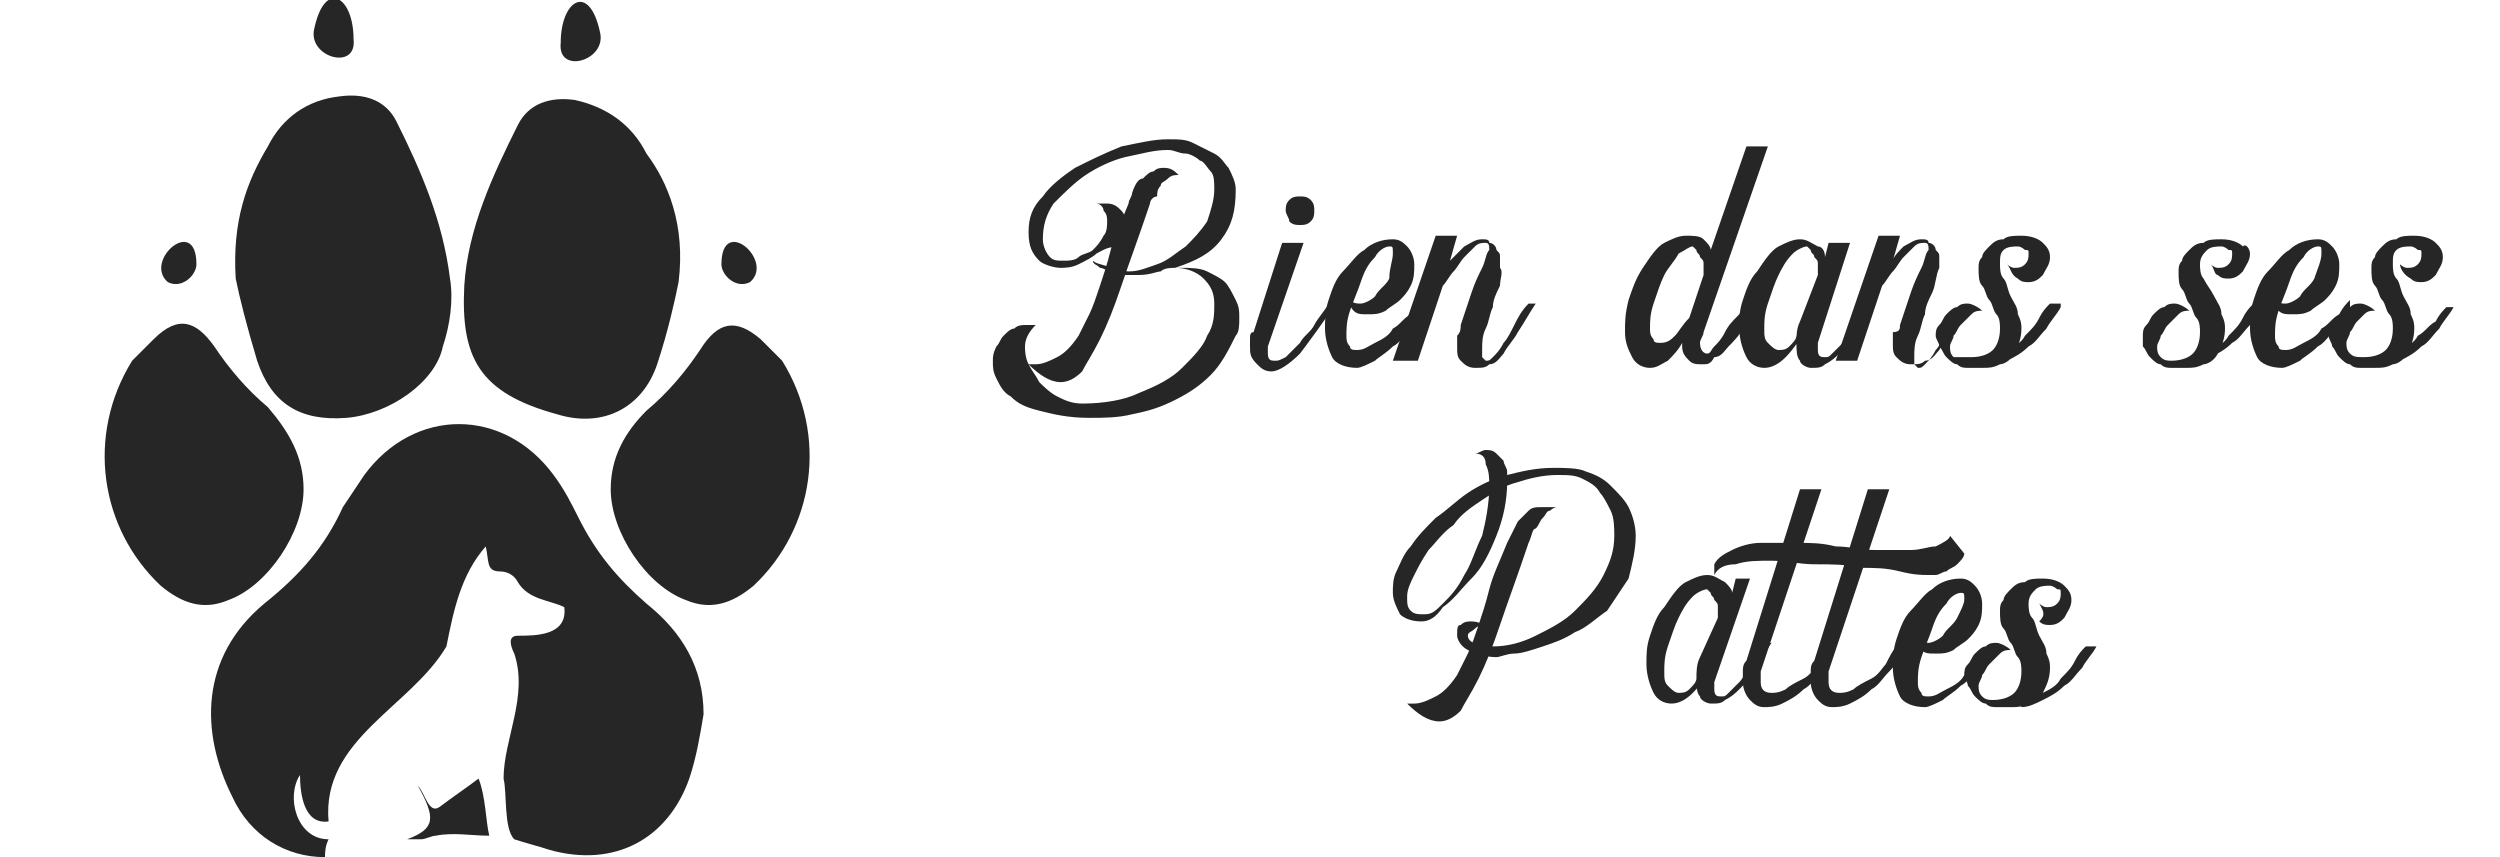 <?xml version="1.0" encoding="utf-8"?>
<!-- Generator: Adobe Illustrator 27.2.0, SVG Export Plug-In . SVG Version: 6.00 Build 0)  -->
<svg version="1.1" id="Calque_1" xmlns="http://www.w3.org/2000/svg" xmlns:xlink="http://www.w3.org/1999/xlink" x="0px" y="0px"
	 viewBox="0 0 70 24" style="enable-background:new 0 0 70 24;" xml:space="preserve">
<style type="text/css">
	.st0{fill:#262626;}
</style>
<g>
	<g>
		<g>
			<g>
				<path class="st0" d="M18.1,16.9c-0.8-0.7-1.4-1.4-1.9-2.4c-0.2-0.4-0.4-0.8-0.7-1.2c-1.4-1.9-3.9-1.9-5.3,0
					c-0.2,0.3-0.4,0.6-0.6,0.9c-0.5,1.1-1.2,1.9-2.2,2.7c-1.8,1.5-1.8,3.6-0.9,5.4C7,23.4,8,24,9.1,24c0-0.1,0-0.3,0.1-0.5
					c-0.9,0-1.2-1.2-0.8-1.8c0,0.5,0.1,1.4,0.8,1.3c-0.2-2.3,2.3-3.2,3.3-4.9c0.2-1,0.4-2,1.1-2.8c0.1,0.4,0,0.7,0.4,0.7
					c0.2,0,0.4,0.1,0.5,0.3c0.3,0.5,0.9,0.5,1.3,0.7c0.1,0.8-0.8,0.8-1.3,0.8c-0.3,0-0.2,0.3-0.1,0.5c0.4,1.2-0.3,2.4-0.3,3.5
					c0.1,0.4,0,1.4,0.3,1.7c0.3,0.1,0.7,0.2,1,0.3c1.8,0.5,3.3-0.3,3.9-2c0.2-0.6,0.3-1.2,0.4-1.8C19.7,18.7,19.1,17.7,18.1,16.9z"
					/>
				<path class="st0" d="M13.4,21.8c-0.4,0.3-0.7,0.5-1.1,0.8c-0.3,0.2-0.4-0.4-0.6-0.6c0.5,0.9,0.5,1.2-0.3,1.5c0.1,0,0.3,0,0.4,0
					c0.1,0,0.3-0.1,0.4-0.1c0.5-0.1,1,0,1.5,0C13.6,23,13.6,22.3,13.4,21.8z"/>
			</g>
			<path class="st0" d="M19,7.9c-0.1,0.5-0.3,1.4-0.6,2.3c-0.4,1.2-1.5,1.8-2.8,1.4c-2.2-0.6-2.7-1.6-2.6-3.6
				c0.1-1.6,0.8-3.1,1.5-4.5c0.3-0.6,0.9-0.8,1.6-0.7c0.9,0.2,1.6,0.7,2,1.5C18.7,5.1,19.2,6.3,19,7.9z"/>
			<path class="st0" d="M6.6,7.8C6.5,6.2,6.9,5.1,7.5,4.1c0.4-0.8,1.1-1.3,2-1.4c0.7-0.1,1.3,0.1,1.6,0.7c0.7,1.4,1.3,2.8,1.5,4.4
				c0.1,0.6,0,1.3-0.2,1.9c-0.2,1-1.5,1.9-2.7,2c-1.3,0.1-2.1-0.4-2.5-1.6C6.9,9.1,6.7,8.3,6.6,7.8z"/>
			<path class="st0" d="M8.5,13.7c0,1.2-1,2.7-2.1,3.1c-0.7,0.3-1.3,0.1-1.9-0.4c-1.7-1.6-2.1-4.2-0.8-6.3c0.2-0.2,0.4-0.4,0.6-0.6
				C5,8.8,5.5,9,6,9.7c0.4,0.6,0.9,1.2,1.5,1.7C8.1,12.1,8.5,12.8,8.5,13.7z"/>
			<path class="st0" d="M17.1,13.7c0,1.2,1,2.7,2.1,3.1c0.7,0.3,1.3,0.1,1.9-0.4c1.7-1.6,2.1-4.2,0.8-6.3c-0.2-0.2-0.4-0.4-0.6-0.6
				c-0.7-0.6-1.2-0.5-1.7,0.3c-0.4,0.6-0.9,1.2-1.5,1.7C17.5,12.1,17.1,12.8,17.1,13.7z"/>
			<path class="st0" d="M5.5,7.4C5.5,6,4,7.3,4.7,7.9C5.1,8.1,5.5,7.7,5.5,7.4z"/>
			<path class="st0" d="M20.2,7.4c0-1.4,1.5-0.1,0.8,0.5C20.6,8.1,20.2,7.7,20.2,7.4z"/>
			<path class="st0" d="M9.9,1.1c0-1.2-0.8-1.7-1.1-0.3C8.6,1.6,10,2,9.9,1.1z"/>
			<path class="st0" d="M15.7,1.2c0-1.2,0.8-1.7,1.1-0.3C17,1.7,15.6,2.1,15.7,1.2z"/>
		</g>
	</g>
	<g>
		<path class="st0" d="M28.8,6.5c0-0.4,0.1-0.7,0.4-1c0.2-0.3,0.6-0.6,0.9-0.8c0.4-0.2,0.8-0.4,1.3-0.6c0.5-0.1,0.9-0.2,1.3-0.2
			c0.3,0,0.5,0,0.7,0.1c0.2,0.1,0.4,0.2,0.6,0.3c0.2,0.1,0.3,0.3,0.4,0.4c0.1,0.2,0.2,0.4,0.2,0.6c0,0.6-0.1,1-0.4,1.4
			c-0.3,0.4-0.7,0.6-1.3,0.8c0,0,0.1,0,0.1,0c0,0,0.1,0,0.1,0c0.2,0,0.5,0,0.7,0.1c0.2,0.1,0.4,0.2,0.5,0.3c0.1,0.1,0.2,0.3,0.3,0.5
			c0.1,0.2,0.1,0.3,0.1,0.5c0,0.2,0,0.4-0.1,0.5c-0.2,0.4-0.4,0.8-0.7,1.1c-0.3,0.3-0.6,0.5-1,0.7c-0.4,0.2-0.7,0.3-1.2,0.4
			c-0.4,0.1-0.8,0.1-1.2,0.1c-0.6,0-1-0.1-1.4-0.2c-0.4-0.1-0.6-0.2-0.8-0.4c-0.2-0.1-0.3-0.3-0.4-0.5c-0.1-0.2-0.1-0.3-0.1-0.5
			c0-0.1,0-0.2,0.1-0.4c0.1-0.1,0.1-0.2,0.2-0.3c0.1-0.1,0.2-0.2,0.3-0.2c0.1-0.1,0.2-0.1,0.4-0.1c0,0,0,0,0.1,0c0,0,0,0,0.1,0
			c-0.2,0.2-0.3,0.4-0.3,0.6c0,0.1,0,0.3,0.1,0.5c0.1,0.2,0.2,0.3,0.3,0.5c0.1,0.1,0.3,0.3,0.5,0.4c0.2,0.1,0.4,0.2,0.7,0.2
			c0.6,0,1.2-0.1,1.6-0.3c0.5-0.2,0.9-0.4,1.2-0.7c0.3-0.3,0.6-0.6,0.7-0.9c0.2-0.3,0.2-0.6,0.2-0.9c0-0.3-0.1-0.5-0.3-0.7
			c-0.2-0.2-0.5-0.3-0.8-0.3c-0.1,0-0.3,0-0.4,0.1c-0.1,0-0.3,0.1-0.6,0.1c-0.1,0-0.3,0-0.4,0c-0.1,0-0.3,0-0.4-0.1
			c-0.1,0-0.2-0.1-0.3-0.1c-0.1-0.1-0.2-0.1-0.2-0.2c0.1,0.1,0.3,0.1,0.5,0.2c0.2,0,0.3,0.1,0.5,0.1c0.3,0,0.5-0.1,0.8-0.2
			c0.3-0.1,0.5-0.3,0.8-0.5c0.2-0.2,0.4-0.4,0.6-0.7c0.1-0.3,0.2-0.6,0.2-0.9c0-0.2,0-0.4-0.1-0.5c-0.1-0.1-0.2-0.3-0.3-0.3
			c-0.1-0.1-0.3-0.2-0.4-0.2c-0.2,0-0.3-0.1-0.5-0.1c-0.4,0-0.7,0.1-1.2,0.2c-0.4,0.1-0.8,0.3-1.1,0.5c-0.3,0.2-0.6,0.5-0.9,0.8
			c-0.2,0.3-0.3,0.6-0.3,1c0,0.2,0.1,0.4,0.2,0.5c0.1,0.1,0.2,0.1,0.4,0.1c0.1,0,0.3,0,0.4-0.1c0.1-0.1,0.3-0.1,0.4-0.2
			c0.1-0.1,0.2-0.2,0.3-0.4c0.1-0.1,0.1-0.3,0.1-0.4c0-0.1,0-0.2-0.1-0.3c0-0.1-0.1-0.2-0.2-0.2c0.1,0,0.2,0,0.3,0
			c0.2,0,0.3,0.1,0.4,0.2c0.1,0.1,0.1,0.2,0.1,0.4c0,0.2,0,0.4-0.1,0.6C31,6.9,30.9,7,30.7,7.1c-0.1,0.1-0.3,0.2-0.5,0.3
			c-0.2,0.1-0.4,0.1-0.5,0.1c-0.2,0-0.5-0.1-0.6-0.2C28.9,7.1,28.8,6.9,28.8,6.5z M32.2,5.7c-0.3,0.9-0.6,1.7-0.8,2.3
			c-0.2,0.6-0.4,1.1-0.6,1.5c-0.2,0.4-0.4,0.7-0.5,0.9c-0.2,0.2-0.4,0.3-0.6,0.3c-0.3,0-0.6-0.2-0.9-0.5c0,0,0.1,0,0.1,0
			c0,0,0.1,0,0.1,0c0.2,0,0.4-0.1,0.6-0.2c0.2-0.1,0.4-0.3,0.6-0.6c0.1-0.2,0.2-0.4,0.3-0.6c0.1-0.2,0.2-0.5,0.3-0.8
			c0.1-0.3,0.2-0.6,0.3-1c0.1-0.4,0.3-0.8,0.5-1.3c0-0.1,0.1-0.2,0.1-0.3C31.8,5.1,31.9,5,32,5c0.1-0.1,0.2-0.2,0.3-0.2
			c0.1-0.1,0.2-0.1,0.3-0.1c0.2,0,0.3,0.1,0.4,0.2c-0.1,0-0.2,0-0.3,0.1c-0.1,0.1-0.2,0.1-0.2,0.2c-0.1,0.1-0.1,0.2-0.1,0.3
			C32.3,5.5,32.2,5.6,32.2,5.7z"/>
		<path class="st0" d="M35.9,6.8h0.6l-1,2.9c0,0.1,0,0.1,0,0.2c0,0.2,0.1,0.2,0.2,0.2c0.1,0,0.1,0,0.3-0.1c0.1-0.1,0.2-0.2,0.4-0.4
			c0.1-0.2,0.3-0.3,0.4-0.5c0.1-0.2,0.3-0.4,0.4-0.6h0.2c-0.4,0.6-0.7,1-1,1.4c-0.3,0.3-0.6,0.5-0.8,0.5c-0.2,0-0.3-0.1-0.4-0.2
			C35,10,35,9.9,35,9.7c0-0.1,0-0.1,0-0.2c0-0.1,0-0.2,0.1-0.2L35.9,6.8z M36.4,5.5c0.1,0,0.2,0,0.3,0.1c0.1,0.1,0.1,0.2,0.1,0.3
			c0,0.1,0,0.2-0.1,0.3c-0.1,0.1-0.2,0.1-0.3,0.1c-0.1,0-0.2,0-0.3-0.1C36.1,6.1,36,6,36,5.9c0-0.1,0-0.2,0.1-0.3
			C36.2,5.5,36.3,5.5,36.4,5.5z"/>
		<path class="st0" d="M39.9,8.6c-0.1,0.2-0.3,0.4-0.4,0.6c-0.2,0.2-0.3,0.4-0.5,0.5c-0.2,0.2-0.4,0.3-0.5,0.4
			c-0.2,0.1-0.4,0.2-0.5,0.2c-0.3,0-0.6-0.1-0.7-0.3c-0.1-0.2-0.2-0.5-0.2-0.8c0-0.2,0-0.5,0.1-0.8c0.1-0.3,0.2-0.6,0.4-0.8
			c0.2-0.2,0.4-0.5,0.6-0.6c0.2-0.2,0.5-0.3,0.8-0.3c0.2,0,0.3,0.1,0.4,0.2c0.1,0.1,0.2,0.3,0.2,0.5c0,0.2,0,0.4-0.1,0.6
			c-0.1,0.2-0.2,0.3-0.3,0.4c-0.1,0.1-0.3,0.2-0.4,0.3c-0.2,0.1-0.3,0.1-0.5,0.1c-0.2,0-0.3,0-0.4-0.1c-0.1-0.1-0.1-0.2-0.1-0.3
			c0.1,0.1,0.2,0.1,0.3,0.1c0.1,0,0.3-0.1,0.4-0.2c0.1-0.2,0.3-0.3,0.4-0.5C38.9,7.5,39,7.3,39,7.1c0-0.2,0-0.2-0.1-0.2
			c-0.1,0-0.3,0.1-0.4,0.3c-0.2,0.2-0.3,0.4-0.4,0.7c-0.1,0.3-0.2,0.5-0.3,0.8c-0.1,0.3-0.1,0.5-0.1,0.7c0,0.1,0,0.2,0.1,0.3
			c0,0.1,0.1,0.1,0.2,0.1c0.2,0,0.3-0.1,0.5-0.2c0.2-0.1,0.4-0.2,0.5-0.4c0.2-0.1,0.3-0.3,0.5-0.4c0.1-0.2,0.2-0.3,0.3-0.4H39.9z"/>
		<path class="st0" d="M40.9,9.1c0.1-0.3,0.2-0.6,0.3-0.9c0.1-0.3,0.2-0.5,0.3-0.7c0.1-0.2,0.1-0.4,0.2-0.5c0-0.1,0-0.2-0.1-0.2
			c-0.1,0-0.2,0-0.3,0.1c-0.1,0.1-0.2,0.2-0.3,0.3c-0.1,0.1-0.2,0.3-0.3,0.4c-0.1,0.1-0.2,0.3-0.3,0.4l-0.7,2.1H39l1.2-3.5h0.6
			l-0.2,0.7C40.7,7.2,40.9,7,41,6.9c0.2-0.1,0.3-0.2,0.5-0.2c0.1,0,0.2,0,0.2,0.1c0.1,0,0.2,0.1,0.2,0.2c0.1,0.1,0.1,0.1,0.1,0.2
			c0,0.1,0,0.2,0,0.3C42.1,7.6,42,7.8,42,8c-0.1,0.2-0.2,0.4-0.2,0.6c-0.1,0.2-0.1,0.4-0.2,0.6c-0.1,0.2-0.1,0.4-0.1,0.6
			c0,0.1,0,0.2,0,0.2c0,0,0.1,0.1,0.1,0.1c0.1,0,0.1,0,0.2-0.1c0.1-0.1,0.2-0.2,0.3-0.4c0.1-0.1,0.2-0.3,0.3-0.5
			c0.1-0.2,0.2-0.4,0.4-0.6h0.2c-0.2,0.3-0.3,0.5-0.5,0.8c-0.1,0.2-0.3,0.4-0.4,0.6c-0.1,0.1-0.2,0.3-0.4,0.3
			c-0.1,0.1-0.2,0.1-0.4,0.1c-0.2,0-0.3-0.1-0.4-0.2c-0.1-0.1-0.1-0.2-0.1-0.4c0-0.1,0-0.2,0-0.3C40.9,9.3,40.9,9.2,40.9,9.1z"/>
		<path class="st0" d="M47.7,10.2c-0.2,0-0.3,0-0.4-0.1c-0.1-0.1-0.2-0.2-0.2-0.4c0,0,0-0.1,0-0.1c-0.1,0.2-0.3,0.4-0.4,0.5
			c-0.2,0.1-0.3,0.2-0.5,0.2c-0.2,0-0.4-0.1-0.5-0.3c-0.1-0.2-0.2-0.4-0.2-0.7c0-0.3,0-0.5,0.1-0.9c0.1-0.3,0.2-0.6,0.4-0.9
			c0.2-0.3,0.4-0.6,0.6-0.7c0.2-0.1,0.4-0.2,0.6-0.2c0.2,0,0.4,0,0.5,0.1c0.1,0.1,0.2,0.2,0.2,0.3l1-2.9h0.6l-1.8,5.2
			c0,0.1-0.1,0.2-0.1,0.3c0,0.2,0.1,0.3,0.2,0.3c0.1,0,0.1-0.1,0.2-0.2c0.1-0.1,0.2-0.2,0.3-0.4c0.1-0.2,0.2-0.3,0.4-0.5
			c0.1-0.2,0.2-0.3,0.3-0.4h0.2C49,8.8,48.9,9,48.8,9.2c-0.1,0.2-0.3,0.4-0.4,0.5c-0.1,0.1-0.2,0.3-0.4,0.3
			C47.9,10.2,47.8,10.2,47.7,10.2z M47.7,7.7C47.7,7.7,47.7,7.7,47.7,7.7C47.7,7.7,47.7,7.7,47.7,7.7c0-0.2,0-0.2,0-0.3
			c0-0.1,0-0.1-0.1-0.2c0-0.1-0.1-0.1-0.1-0.2c0,0-0.1-0.1-0.1-0.1c-0.1,0-0.2,0.1-0.4,0.2c-0.1,0.2-0.3,0.4-0.4,0.6
			c-0.1,0.2-0.2,0.5-0.3,0.8c-0.1,0.3-0.1,0.5-0.1,0.7c0,0.1,0,0.2,0.1,0.3c0,0.1,0.1,0.1,0.2,0.1c0.2,0,0.3-0.1,0.4-0.2
			c0.1-0.1,0.2-0.3,0.4-0.5L47.7,7.7z"/>
		<path class="st0" d="M50.9,7.7C50.9,7.7,50.9,7.7,50.9,7.7C50.9,7.7,50.9,7.7,50.9,7.7c0-0.2,0-0.2,0-0.3c0-0.1,0-0.1-0.1-0.2
			c0-0.1-0.1-0.1-0.1-0.2c0,0-0.1-0.1-0.1-0.1c-0.1,0-0.3,0.1-0.4,0.2c-0.2,0.2-0.3,0.4-0.4,0.6c-0.1,0.2-0.2,0.5-0.3,0.8
			c-0.1,0.3-0.1,0.5-0.1,0.7c0,0.2,0,0.3,0.1,0.4c0.1,0.1,0.2,0.2,0.3,0.2c0.1,0,0.2,0,0.3-0.1c0.1-0.1,0.2-0.2,0.2-0.3
			c0.1-0.1,0.1-0.2,0.2-0.3c0.1-0.1,0.1-0.1,0.1-0.2h0.2C50.4,9.5,50.2,9.8,50,10c-0.2,0.2-0.4,0.3-0.6,0.3c-0.2,0-0.4-0.1-0.5-0.3
			c-0.1-0.2-0.2-0.5-0.2-0.8c0-0.3,0-0.5,0.1-0.8c0.1-0.3,0.2-0.6,0.4-0.8c0.2-0.3,0.4-0.6,0.6-0.7c0.2-0.1,0.4-0.2,0.6-0.2
			c0.2,0,0.3,0.1,0.5,0.2C51,6.9,51.1,7,51.1,7.2l0.1-0.4h0.6l-0.9,2.8c0,0.1,0,0.1,0,0.2c0,0.2,0.1,0.2,0.2,0.2
			c0.1,0,0.1,0,0.2-0.1c0.1-0.1,0.2-0.2,0.3-0.3c0.1-0.1,0.2-0.3,0.3-0.5C52,9,52.1,8.8,52.2,8.6h0.2c-0.2,0.3-0.3,0.5-0.5,0.8
			c-0.1,0.2-0.3,0.4-0.4,0.5c-0.1,0.1-0.2,0.2-0.4,0.3c-0.1,0.1-0.2,0.1-0.4,0.1c-0.1,0-0.3-0.1-0.3-0.2c-0.1-0.1-0.1-0.3-0.1-0.5
			c0-0.2,0-0.4,0.1-0.6L50.9,7.7z"/>
		<path class="st0" d="M53.2,9.1c0.1-0.3,0.2-0.6,0.3-0.9c0.1-0.3,0.2-0.5,0.3-0.7c0.1-0.2,0.1-0.4,0.2-0.5c0-0.1,0-0.2-0.1-0.2
			c-0.1,0-0.2,0-0.3,0.1c-0.1,0.1-0.2,0.2-0.3,0.3c-0.1,0.1-0.2,0.3-0.3,0.4c-0.1,0.1-0.2,0.3-0.3,0.4l-0.7,2.1h-0.6l1.2-3.5h0.6
			l-0.2,0.7C53,7.2,53.2,7,53.3,6.9c0.2-0.1,0.3-0.2,0.5-0.2c0.1,0,0.2,0,0.2,0.1c0.1,0,0.2,0.1,0.2,0.2c0.1,0.1,0.1,0.1,0.1,0.2
			c0,0.1,0,0.2,0,0.3c-0.1,0.2-0.1,0.5-0.2,0.7c-0.1,0.2-0.2,0.4-0.2,0.6c-0.1,0.2-0.1,0.4-0.2,0.6c-0.1,0.2-0.1,0.4-0.1,0.6
			c0,0.1,0,0.2,0,0.2c0,0,0.1,0.1,0.1,0.1c0.1,0,0.1,0,0.2-0.1c0.1-0.1,0.2-0.2,0.3-0.4c0.1-0.1,0.2-0.3,0.3-0.5
			c0.1-0.2,0.2-0.4,0.4-0.6h0.2C55,8.8,54.9,9,54.7,9.2c-0.1,0.2-0.3,0.4-0.4,0.6c-0.1,0.1-0.2,0.3-0.4,0.3
			c-0.1,0.1-0.2,0.1-0.4,0.1c-0.2,0-0.3-0.1-0.4-0.2c-0.1-0.1-0.1-0.2-0.1-0.4c0-0.1,0-0.2,0-0.3C53.2,9.3,53.2,9.2,53.2,9.1z"/>
		<path class="st0" d="M56.2,7.4c0,0,0.1,0.1,0.2,0.1c0.1,0,0.2,0,0.3-0.1c0.1-0.1,0.1-0.2,0.1-0.3c0-0.1,0-0.1-0.1-0.1
			c0,0-0.1-0.1-0.2-0.1c-0.1,0-0.3,0-0.4,0.1C56,7.1,56,7.2,56,7.4c0,0.1,0,0.3,0.1,0.4c0.1,0.1,0.1,0.3,0.2,0.5
			c0.1,0.2,0.2,0.3,0.2,0.5c0.1,0.2,0.1,0.3,0.1,0.4c0,0.3-0.1,0.5-0.2,0.7c-0.1,0.2-0.3,0.3-0.4,0.3c-0.2,0.1-0.3,0.1-0.5,0.1
			c-0.2,0-0.3,0-0.4,0c-0.1,0-0.2,0-0.3-0.1c-0.1,0-0.2-0.1-0.3-0.2c-0.1-0.1-0.1-0.2-0.2-0.3c0-0.1-0.1-0.2-0.1-0.3
			c0-0.1,0-0.2,0.1-0.3c0.1-0.1,0.1-0.2,0.2-0.3c0.1-0.1,0.2-0.2,0.3-0.2c0.1-0.1,0.2-0.1,0.3-0.1c0.1,0,0.3,0.1,0.4,0.2
			c-0.1,0-0.2,0-0.3,0.1c-0.1,0.1-0.2,0.2-0.3,0.3c-0.1,0.1-0.1,0.2-0.2,0.3c0,0.1-0.1,0.2-0.1,0.3c0,0.1,0,0.2,0.1,0.3
			C55,10,55.1,10,55.2,10c0.3,0,0.5-0.1,0.6-0.2C55.9,9.7,56,9.5,56,9.2c0-0.1,0-0.3-0.1-0.4c-0.1-0.1-0.1-0.3-0.2-0.4
			c-0.1-0.1-0.1-0.3-0.2-0.4c-0.1-0.1-0.1-0.3-0.1-0.5c0-0.1,0-0.2,0.1-0.3c0-0.1,0.1-0.2,0.2-0.3c0.1-0.1,0.2-0.2,0.4-0.2
			c0.1-0.1,0.3-0.1,0.5-0.1c0.3,0,0.5,0.1,0.6,0.2c0.1,0.1,0.2,0.2,0.2,0.4c0,0.2-0.1,0.3-0.2,0.5c-0.1,0.1-0.2,0.2-0.4,0.2
			c-0.1,0-0.2,0-0.3-0.1C56.3,7.7,56.3,7.5,56.2,7.4z M57.7,8.6c-0.1,0.2-0.3,0.4-0.4,0.6c-0.2,0.2-0.3,0.4-0.5,0.5
			c-0.2,0.2-0.4,0.3-0.6,0.4c-0.2,0.1-0.4,0.2-0.6,0.2V10c0.2,0,0.4-0.1,0.6-0.2c0.2-0.1,0.4-0.2,0.5-0.4c0.2-0.2,0.3-0.3,0.4-0.5
			c0.1-0.2,0.2-0.3,0.3-0.4H57.7z"/>
		<path class="st0" d="M61.9,7.4c0,0,0.1,0.1,0.2,0.1c0.1,0,0.2,0,0.3-0.1c0.1-0.1,0.1-0.2,0.1-0.3c0-0.1,0-0.1-0.1-0.1
			c0,0-0.1-0.1-0.2-0.1c-0.1,0-0.3,0-0.4,0.1c-0.1,0.1-0.2,0.2-0.2,0.4c0,0.1,0,0.3,0.1,0.4C61.8,8,61.9,8.1,62,8.3
			c0.1,0.2,0.2,0.3,0.2,0.5c0.1,0.2,0.1,0.3,0.1,0.4c0,0.3-0.1,0.5-0.2,0.7c-0.1,0.2-0.3,0.3-0.4,0.3c-0.2,0.1-0.3,0.1-0.5,0.1
			c-0.2,0-0.3,0-0.4,0c-0.1,0-0.2,0-0.3-0.1c-0.1,0-0.2-0.1-0.3-0.2c-0.1-0.1-0.1-0.2-0.2-0.3C60,9.7,60,9.5,60,9.4
			c0-0.1,0-0.2,0.1-0.3c0.1-0.1,0.1-0.2,0.2-0.3c0.1-0.1,0.2-0.2,0.3-0.2c0.1-0.1,0.2-0.1,0.3-0.1c0.1,0,0.3,0.1,0.4,0.2
			c-0.1,0-0.2,0-0.3,0.1c-0.1,0.1-0.2,0.2-0.3,0.3c-0.1,0.1-0.1,0.2-0.2,0.3c0,0.1-0.1,0.2-0.1,0.3c0,0.1,0,0.2,0.1,0.3
			c0.1,0.1,0.2,0.1,0.3,0.1c0.3,0,0.5-0.1,0.6-0.2c0.1-0.1,0.2-0.3,0.2-0.6c0-0.1,0-0.3-0.1-0.4c-0.1-0.1-0.1-0.3-0.2-0.4
			c-0.1-0.1-0.1-0.3-0.2-0.4c-0.1-0.1-0.1-0.3-0.1-0.5c0-0.1,0-0.2,0.1-0.3c0-0.1,0.1-0.2,0.2-0.3c0.1-0.1,0.2-0.2,0.4-0.2
			c0.1-0.1,0.3-0.1,0.5-0.1c0.3,0,0.5,0.1,0.6,0.2C62.9,6.8,63,7,63,7.1c0,0.2-0.1,0.3-0.2,0.5c-0.1,0.1-0.2,0.2-0.4,0.2
			c-0.1,0-0.2,0-0.3-0.1C62,7.7,62,7.5,61.9,7.4z M63.4,8.6C63.3,8.8,63.1,9,63,9.1c-0.2,0.2-0.3,0.4-0.5,0.5
			c-0.2,0.2-0.4,0.3-0.6,0.4c-0.2,0.1-0.4,0.2-0.6,0.2V10c0.2,0,0.4-0.1,0.6-0.2c0.2-0.1,0.4-0.2,0.5-0.4c0.2-0.2,0.3-0.3,0.4-0.5
			c0.1-0.2,0.2-0.3,0.3-0.4H63.4z"/>
		<path class="st0" d="M65.8,8.6c-0.1,0.2-0.3,0.4-0.4,0.6c-0.2,0.2-0.3,0.4-0.5,0.5c-0.2,0.2-0.4,0.3-0.5,0.4
			c-0.2,0.1-0.4,0.2-0.5,0.2c-0.3,0-0.6-0.1-0.7-0.3c-0.1-0.2-0.2-0.5-0.2-0.8c0-0.2,0-0.5,0.1-0.8c0.1-0.3,0.2-0.6,0.4-0.8
			c0.2-0.2,0.4-0.5,0.6-0.6c0.2-0.2,0.5-0.3,0.8-0.3c0.2,0,0.3,0.1,0.4,0.2c0.1,0.1,0.2,0.3,0.2,0.5c0,0.2,0,0.4-0.1,0.6
			c-0.1,0.2-0.2,0.3-0.3,0.4c-0.1,0.1-0.3,0.2-0.4,0.3c-0.2,0.1-0.3,0.1-0.5,0.1c-0.2,0-0.3,0-0.4-0.1c-0.1-0.1-0.1-0.2-0.1-0.3
			c0.1,0.1,0.2,0.1,0.3,0.1c0.1,0,0.3-0.1,0.4-0.2c0.1-0.2,0.3-0.3,0.4-0.5C64.9,7.5,65,7.3,65,7.1c0-0.2,0-0.2-0.1-0.2
			c-0.1,0-0.3,0.1-0.4,0.3c-0.2,0.2-0.3,0.4-0.4,0.7c-0.1,0.3-0.2,0.5-0.3,0.8c-0.1,0.3-0.1,0.5-0.1,0.7c0,0.1,0,0.2,0.1,0.3
			c0,0.1,0.1,0.1,0.2,0.1c0.2,0,0.3-0.1,0.5-0.2c0.2-0.1,0.4-0.2,0.5-0.4c0.2-0.1,0.3-0.3,0.5-0.4c0.1-0.2,0.2-0.3,0.3-0.4H65.8z"/>
		<path class="st0" d="M67.2,7.4c0,0,0.1,0.1,0.2,0.1c0.1,0,0.2,0,0.3-0.1c0.1-0.1,0.1-0.2,0.1-0.3c0-0.1,0-0.1-0.1-0.1
			c0,0-0.1-0.1-0.2-0.1c-0.1,0-0.3,0-0.4,0.1C67,7.1,67,7.2,67,7.4c0,0.1,0,0.3,0.1,0.4c0.1,0.1,0.1,0.3,0.2,0.5
			c0.1,0.2,0.2,0.3,0.2,0.5c0.1,0.2,0.1,0.3,0.1,0.4c0,0.3-0.1,0.5-0.2,0.7c-0.1,0.2-0.3,0.3-0.4,0.3c-0.2,0.1-0.3,0.1-0.5,0.1
			c-0.2,0-0.3,0-0.4,0c-0.1,0-0.2,0-0.3-0.1c-0.1,0-0.2-0.1-0.3-0.2c-0.1-0.1-0.1-0.2-0.2-0.3c0-0.1-0.1-0.2-0.1-0.3
			c0-0.1,0-0.2,0.1-0.3c0.1-0.1,0.1-0.2,0.2-0.3c0.1-0.1,0.2-0.2,0.3-0.2c0.1-0.1,0.2-0.1,0.3-0.1c0.1,0,0.3,0.1,0.4,0.2
			c-0.1,0-0.2,0-0.3,0.1C66.2,8.8,66.1,8.9,66,9c-0.1,0.1-0.1,0.2-0.2,0.3c0,0.1-0.1,0.2-0.1,0.3c0,0.1,0,0.2,0.1,0.3
			C65.9,10,66,10,66.2,10c0.3,0,0.5-0.1,0.6-0.2c0.1-0.1,0.2-0.3,0.2-0.6c0-0.1,0-0.3-0.1-0.4c-0.1-0.1-0.1-0.3-0.2-0.4
			c-0.1-0.1-0.1-0.3-0.2-0.4c-0.1-0.1-0.1-0.3-0.1-0.5c0-0.1,0-0.2,0.1-0.3c0-0.1,0.1-0.2,0.2-0.3c0.1-0.1,0.2-0.2,0.4-0.2
			c0.1-0.1,0.3-0.1,0.5-0.1c0.3,0,0.5,0.1,0.6,0.2c0.1,0.1,0.2,0.2,0.2,0.4c0,0.2-0.1,0.3-0.2,0.5c-0.1,0.1-0.2,0.2-0.4,0.2
			c-0.1,0-0.2,0-0.3-0.1C67.3,7.7,67.2,7.5,67.2,7.4z M68.7,8.6c-0.1,0.2-0.3,0.4-0.4,0.6c-0.2,0.2-0.3,0.4-0.5,0.5
			c-0.2,0.2-0.4,0.3-0.6,0.4c-0.2,0.1-0.4,0.2-0.6,0.2V10c0.2,0,0.4-0.1,0.6-0.2c0.2-0.1,0.4-0.2,0.5-0.4C67.9,9.3,68,9.1,68.2,9
			c0.1-0.2,0.2-0.3,0.3-0.4H68.7z"/>
		<path class="st0" d="M39.8,17.4c-0.3,0-0.5-0.1-0.6-0.2C39.1,17,39,16.8,39,16.6c0-0.2,0-0.4,0.1-0.6c0.1-0.2,0.2-0.5,0.4-0.7
			c0.2-0.3,0.4-0.5,0.7-0.8c0.3-0.2,0.6-0.5,0.9-0.7c0.3-0.2,0.7-0.4,1.1-0.5c0.4-0.1,0.8-0.2,1.3-0.2c0.3,0,0.7,0,0.9,0.1
			c0.3,0.1,0.5,0.2,0.7,0.4c0.2,0.2,0.4,0.4,0.5,0.6c0.1,0.2,0.2,0.5,0.2,0.8c0,0.4-0.1,0.8-0.2,1.2c-0.2,0.3-0.4,0.6-0.6,0.9
			c-0.3,0.2-0.6,0.5-0.9,0.6c-0.3,0.2-0.6,0.3-0.9,0.4c-0.3,0.1-0.6,0.2-0.8,0.2c-0.2,0-0.4,0.1-0.5,0.1c-0.3,0-0.6-0.1-0.8-0.2
			c-0.2-0.1-0.3-0.3-0.3-0.4c0-0.2,0-0.3,0.1-0.3c0.1-0.1,0.2-0.1,0.3-0.1c0.2,0,0.4,0.1,0.5,0.2c-0.2-0.1-0.3-0.1-0.4,0
			c-0.1,0.1-0.2,0.1-0.2,0.2c0,0.1,0.1,0.2,0.2,0.2c0.1,0.1,0.3,0.1,0.5,0.1c0.4,0,0.8-0.1,1.2-0.3c0.4-0.2,0.8-0.4,1.1-0.7
			c0.3-0.3,0.6-0.6,0.8-1c0.2-0.4,0.3-0.7,0.3-1.1c0-0.2,0-0.5-0.1-0.7c-0.1-0.2-0.2-0.4-0.3-0.5c-0.1-0.2-0.3-0.3-0.5-0.4
			c-0.2-0.1-0.4-0.1-0.7-0.1c-0.4,0-0.8,0.1-1.1,0.2c-0.4,0.1-0.7,0.3-1,0.5c-0.3,0.2-0.6,0.4-0.8,0.7c-0.3,0.2-0.5,0.5-0.7,0.7
			c-0.2,0.3-0.3,0.5-0.4,0.7c-0.1,0.2-0.2,0.4-0.2,0.6c0,0.2,0,0.3,0.1,0.4c0.1,0.1,0.2,0.1,0.4,0.1c0.2,0,0.3-0.1,0.5-0.3
			c0.2-0.2,0.4-0.4,0.6-0.8c0.2-0.3,0.3-0.7,0.5-1.1c0.1-0.4,0.2-0.9,0.2-1.4c0-0.2,0-0.4-0.1-0.6c0-0.2-0.1-0.3-0.3-0.3
			c0.1,0,0.2-0.1,0.3-0.1c0.1,0,0.2,0,0.3,0.1c0.1,0.1,0.1,0.1,0.2,0.2c0,0.1,0.1,0.2,0.1,0.3c0,0.1,0,0.2,0,0.3
			c0,0.5-0.1,1-0.3,1.5c-0.2,0.5-0.4,0.9-0.7,1.2c-0.3,0.3-0.5,0.6-0.8,0.8C40.2,17.3,40,17.4,39.8,17.4z M42.8,15.2
			c-0.3,0.9-0.6,1.7-0.8,2.3c-0.2,0.6-0.4,1.1-0.6,1.5c-0.2,0.4-0.4,0.7-0.5,0.9c-0.2,0.2-0.4,0.3-0.6,0.3c-0.3,0-0.6-0.2-0.9-0.5
			c0,0,0.1,0,0.1,0c0,0,0.1,0,0.1,0c0.2,0,0.4-0.1,0.6-0.2c0.2-0.1,0.4-0.3,0.6-0.6c0.1-0.2,0.2-0.4,0.3-0.6
			c0.1-0.2,0.2-0.5,0.3-0.8c0.1-0.3,0.2-0.6,0.3-1c0.1-0.4,0.3-0.8,0.5-1.3c0.1-0.2,0.2-0.4,0.3-0.6c0.1-0.1,0.2-0.2,0.3-0.3
			c0.1-0.1,0.2-0.1,0.4-0.1c0.1,0,0.2,0,0.4,0c-0.1,0-0.2,0.1-0.2,0.1c-0.1,0-0.1,0.1-0.2,0.2c-0.1,0.1-0.1,0.2-0.2,0.3
			C42.9,14.8,42.9,15,42.8,15.2z"/>
		<path class="st0" d="M48.1,17.3C48.1,17.2,48.1,17.2,48.1,17.3C48.1,17.2,48.1,17.2,48.1,17.3c0-0.2,0-0.2,0-0.3
			c0-0.1,0-0.1-0.1-0.2c0-0.1-0.1-0.1-0.1-0.2c0,0-0.1-0.1-0.1-0.1c-0.1,0-0.3,0.1-0.4,0.2c-0.2,0.2-0.3,0.4-0.4,0.6
			c-0.1,0.2-0.2,0.5-0.3,0.8c-0.1,0.3-0.1,0.5-0.1,0.7c0,0.2,0,0.3,0.1,0.4c0.1,0.1,0.2,0.2,0.3,0.2c0.1,0,0.2,0,0.3-0.1
			c0.1-0.1,0.2-0.2,0.2-0.3c0.1-0.1,0.1-0.2,0.2-0.3c0.1-0.1,0.1-0.1,0.1-0.2h0.2c-0.2,0.4-0.4,0.7-0.6,0.9
			c-0.2,0.2-0.4,0.3-0.6,0.3c-0.2,0-0.4-0.1-0.5-0.3c-0.1-0.2-0.2-0.5-0.2-0.8c0-0.3,0-0.5,0.1-0.8c0.1-0.3,0.2-0.6,0.4-0.8
			c0.2-0.3,0.4-0.6,0.6-0.7c0.2-0.1,0.4-0.2,0.6-0.2c0.2,0,0.3,0.1,0.5,0.2c0.1,0.1,0.2,0.2,0.2,0.3l0.1-0.4H49L48,19.1
			c0,0.1,0,0.1,0,0.2c0,0.2,0.1,0.2,0.2,0.2c0.1,0,0.1,0,0.2-0.1c0.1-0.1,0.2-0.2,0.3-0.3c0.1-0.1,0.2-0.3,0.3-0.5
			c0.1-0.2,0.2-0.4,0.4-0.6h0.2c-0.2,0.3-0.3,0.5-0.5,0.8c-0.1,0.2-0.3,0.4-0.4,0.5c-0.1,0.1-0.2,0.2-0.4,0.3
			c-0.1,0.1-0.2,0.1-0.4,0.1c-0.1,0-0.3-0.1-0.3-0.2c-0.1-0.1-0.1-0.3-0.1-0.5c0-0.2,0-0.4,0.1-0.6L48.1,17.3z"/>
		<path class="st0" d="M48,15.8c0.1-0.2,0.3-0.3,0.5-0.4c0.2-0.1,0.5-0.2,0.8-0.2c0.3,0,0.6,0,1,0c0.4,0,0.7,0,1.1,0.1
			c0.4,0,0.7,0.1,1.1,0.1c0.3,0,0.7,0,1,0c0.3,0,0.5-0.1,0.7-0.1c0.2-0.1,0.4-0.2,0.4-0.3l0.4,0.5c0,0.1-0.1,0.2-0.2,0.3
			c-0.1,0.1-0.2,0.1-0.3,0.2c-0.1,0-0.2,0.1-0.3,0.1c-0.1,0-0.2,0-0.2,0c-0.2,0-0.4,0-0.8-0.1s-0.7-0.1-1.1-0.1
			c-0.4-0.1-0.8-0.1-1.3-0.1c-0.4,0-0.8-0.1-1.2-0.1c-0.4,0-0.7,0-1,0.1c-0.3,0-0.5,0.1-0.6,0.3H48z M50.4,13.7H51l-1.7,5.1
			c0,0.1,0,0.2,0,0.3c0,0.2,0.1,0.3,0.3,0.3c0.1,0,0.2,0,0.4-0.1c0.1-0.1,0.3-0.2,0.5-0.3c0.2-0.1,0.3-0.3,0.4-0.4
			c0.1-0.2,0.2-0.4,0.3-0.5h0.2c-0.1,0.3-0.2,0.5-0.4,0.7c-0.2,0.2-0.3,0.4-0.5,0.5c-0.2,0.2-0.4,0.3-0.6,0.4
			c-0.2,0.1-0.4,0.1-0.5,0.1c-0.2,0-0.3-0.1-0.4-0.2c-0.1-0.1-0.2-0.3-0.2-0.5c0-0.1,0-0.2,0-0.3c0-0.1,0-0.2,0.1-0.3L50.4,13.7z
			 M52.3,13.7h0.6l-1.7,5.1c0,0.1,0,0.2,0,0.3c0,0.2,0.1,0.3,0.3,0.3c0.1,0,0.2,0,0.4-0.1c0.1-0.1,0.3-0.2,0.5-0.3
			c0.2-0.1,0.3-0.3,0.4-0.4c0.1-0.2,0.2-0.4,0.3-0.5h0.2c-0.1,0.3-0.2,0.5-0.4,0.7c-0.2,0.2-0.3,0.4-0.5,0.5
			c-0.2,0.2-0.4,0.3-0.6,0.4c-0.2,0.1-0.4,0.1-0.5,0.1c-0.2,0-0.3-0.1-0.4-0.2c-0.1-0.1-0.2-0.3-0.2-0.5c0-0.1,0-0.2,0-0.3
			c0-0.1,0-0.2,0.1-0.3L52.3,13.7z"/>
		<path class="st0" d="M55.8,18.1c-0.1,0.2-0.3,0.4-0.4,0.6c-0.2,0.2-0.3,0.4-0.5,0.5c-0.2,0.2-0.4,0.3-0.5,0.4
			c-0.2,0.1-0.4,0.2-0.5,0.2c-0.3,0-0.6-0.1-0.7-0.3c-0.1-0.2-0.2-0.5-0.2-0.8c0-0.2,0-0.5,0.1-0.8c0.1-0.3,0.2-0.6,0.4-0.8
			c0.2-0.2,0.4-0.5,0.6-0.6c0.2-0.2,0.5-0.3,0.8-0.3c0.2,0,0.3,0.1,0.4,0.2c0.1,0.1,0.2,0.3,0.2,0.5c0,0.2,0,0.4-0.1,0.6
			s-0.2,0.3-0.3,0.4c-0.1,0.1-0.3,0.2-0.4,0.3c-0.2,0.1-0.3,0.1-0.5,0.1c-0.2,0-0.3,0-0.4-0.1c-0.1-0.1-0.1-0.2-0.1-0.3
			c0.1,0.1,0.2,0.1,0.3,0.1c0.1,0,0.3-0.1,0.4-0.2c0.1-0.2,0.3-0.3,0.4-0.5c0.1-0.2,0.2-0.4,0.2-0.5c0-0.2,0-0.2-0.1-0.2
			c-0.1,0-0.3,0.1-0.4,0.3c-0.2,0.2-0.3,0.4-0.4,0.7c-0.1,0.3-0.2,0.5-0.3,0.8c-0.1,0.3-0.1,0.5-0.1,0.7c0,0.1,0,0.2,0.1,0.3
			c0,0.1,0.1,0.1,0.2,0.1c0.2,0,0.3-0.1,0.5-0.2c0.2-0.1,0.4-0.2,0.5-0.4c0.2-0.1,0.3-0.3,0.5-0.4c0.1-0.2,0.2-0.3,0.3-0.4H55.8z"/>
		<path class="st0" d="M57.1,16.9c0,0,0.1,0.1,0.2,0.1c0.1,0,0.2,0,0.3-0.1c0.1-0.1,0.1-0.2,0.1-0.3c0-0.1,0-0.1-0.1-0.1
			c0,0-0.1-0.1-0.2-0.1c-0.1,0-0.3,0-0.4,0.1c-0.1,0.1-0.2,0.2-0.2,0.4c0,0.1,0,0.3,0.1,0.4c0.1,0.1,0.1,0.3,0.2,0.5
			c0.1,0.2,0.2,0.3,0.2,0.5c0.1,0.2,0.1,0.3,0.1,0.4c0,0.3-0.1,0.5-0.2,0.7c-0.1,0.2-0.3,0.3-0.4,0.3c-0.2,0.1-0.3,0.1-0.5,0.1
			c-0.2,0-0.3,0-0.4,0c-0.1,0-0.2,0-0.3-0.1c-0.1,0-0.2-0.1-0.3-0.2c-0.1-0.1-0.1-0.2-0.2-0.3c0-0.1-0.1-0.2-0.1-0.3
			c0-0.1,0-0.2,0.1-0.3c0.1-0.1,0.1-0.2,0.2-0.3c0.1-0.1,0.2-0.2,0.3-0.2c0.1-0.1,0.2-0.1,0.3-0.1c0.1,0,0.3,0.1,0.4,0.2
			c-0.1,0-0.2,0-0.3,0.1c-0.1,0.1-0.2,0.2-0.3,0.3c-0.1,0.1-0.1,0.2-0.2,0.3c0,0.1-0.1,0.2-0.1,0.3c0,0.1,0,0.2,0.1,0.3
			c0.1,0.1,0.2,0.1,0.3,0.1c0.3,0,0.5-0.1,0.6-0.2c0.1-0.1,0.2-0.3,0.2-0.6c0-0.1,0-0.3-0.1-0.4c-0.1-0.1-0.1-0.3-0.2-0.4
			s-0.1-0.3-0.2-0.4c-0.1-0.1-0.1-0.3-0.1-0.5c0-0.1,0-0.2,0.1-0.3c0-0.1,0.1-0.2,0.2-0.3c0.1-0.1,0.2-0.2,0.4-0.2
			c0.1-0.1,0.3-0.1,0.5-0.1c0.3,0,0.5,0.1,0.6,0.2c0.1,0.1,0.2,0.2,0.2,0.4c0,0.2-0.1,0.3-0.2,0.5c-0.1,0.1-0.2,0.2-0.4,0.2
			c-0.1,0-0.2,0-0.3-0.1C57.3,17.2,57.2,17.1,57.1,16.9z M58.7,18.1c-0.1,0.2-0.3,0.4-0.4,0.6c-0.2,0.2-0.3,0.4-0.5,0.5
			c-0.2,0.2-0.4,0.3-0.6,0.4c-0.2,0.1-0.4,0.2-0.6,0.2v-0.2c0.2,0,0.4-0.1,0.6-0.2c0.2-0.1,0.4-0.2,0.5-0.4c0.2-0.2,0.3-0.3,0.4-0.5
			c0.1-0.2,0.2-0.3,0.3-0.4H58.7z"/>
	</g>
</g>
</svg>
